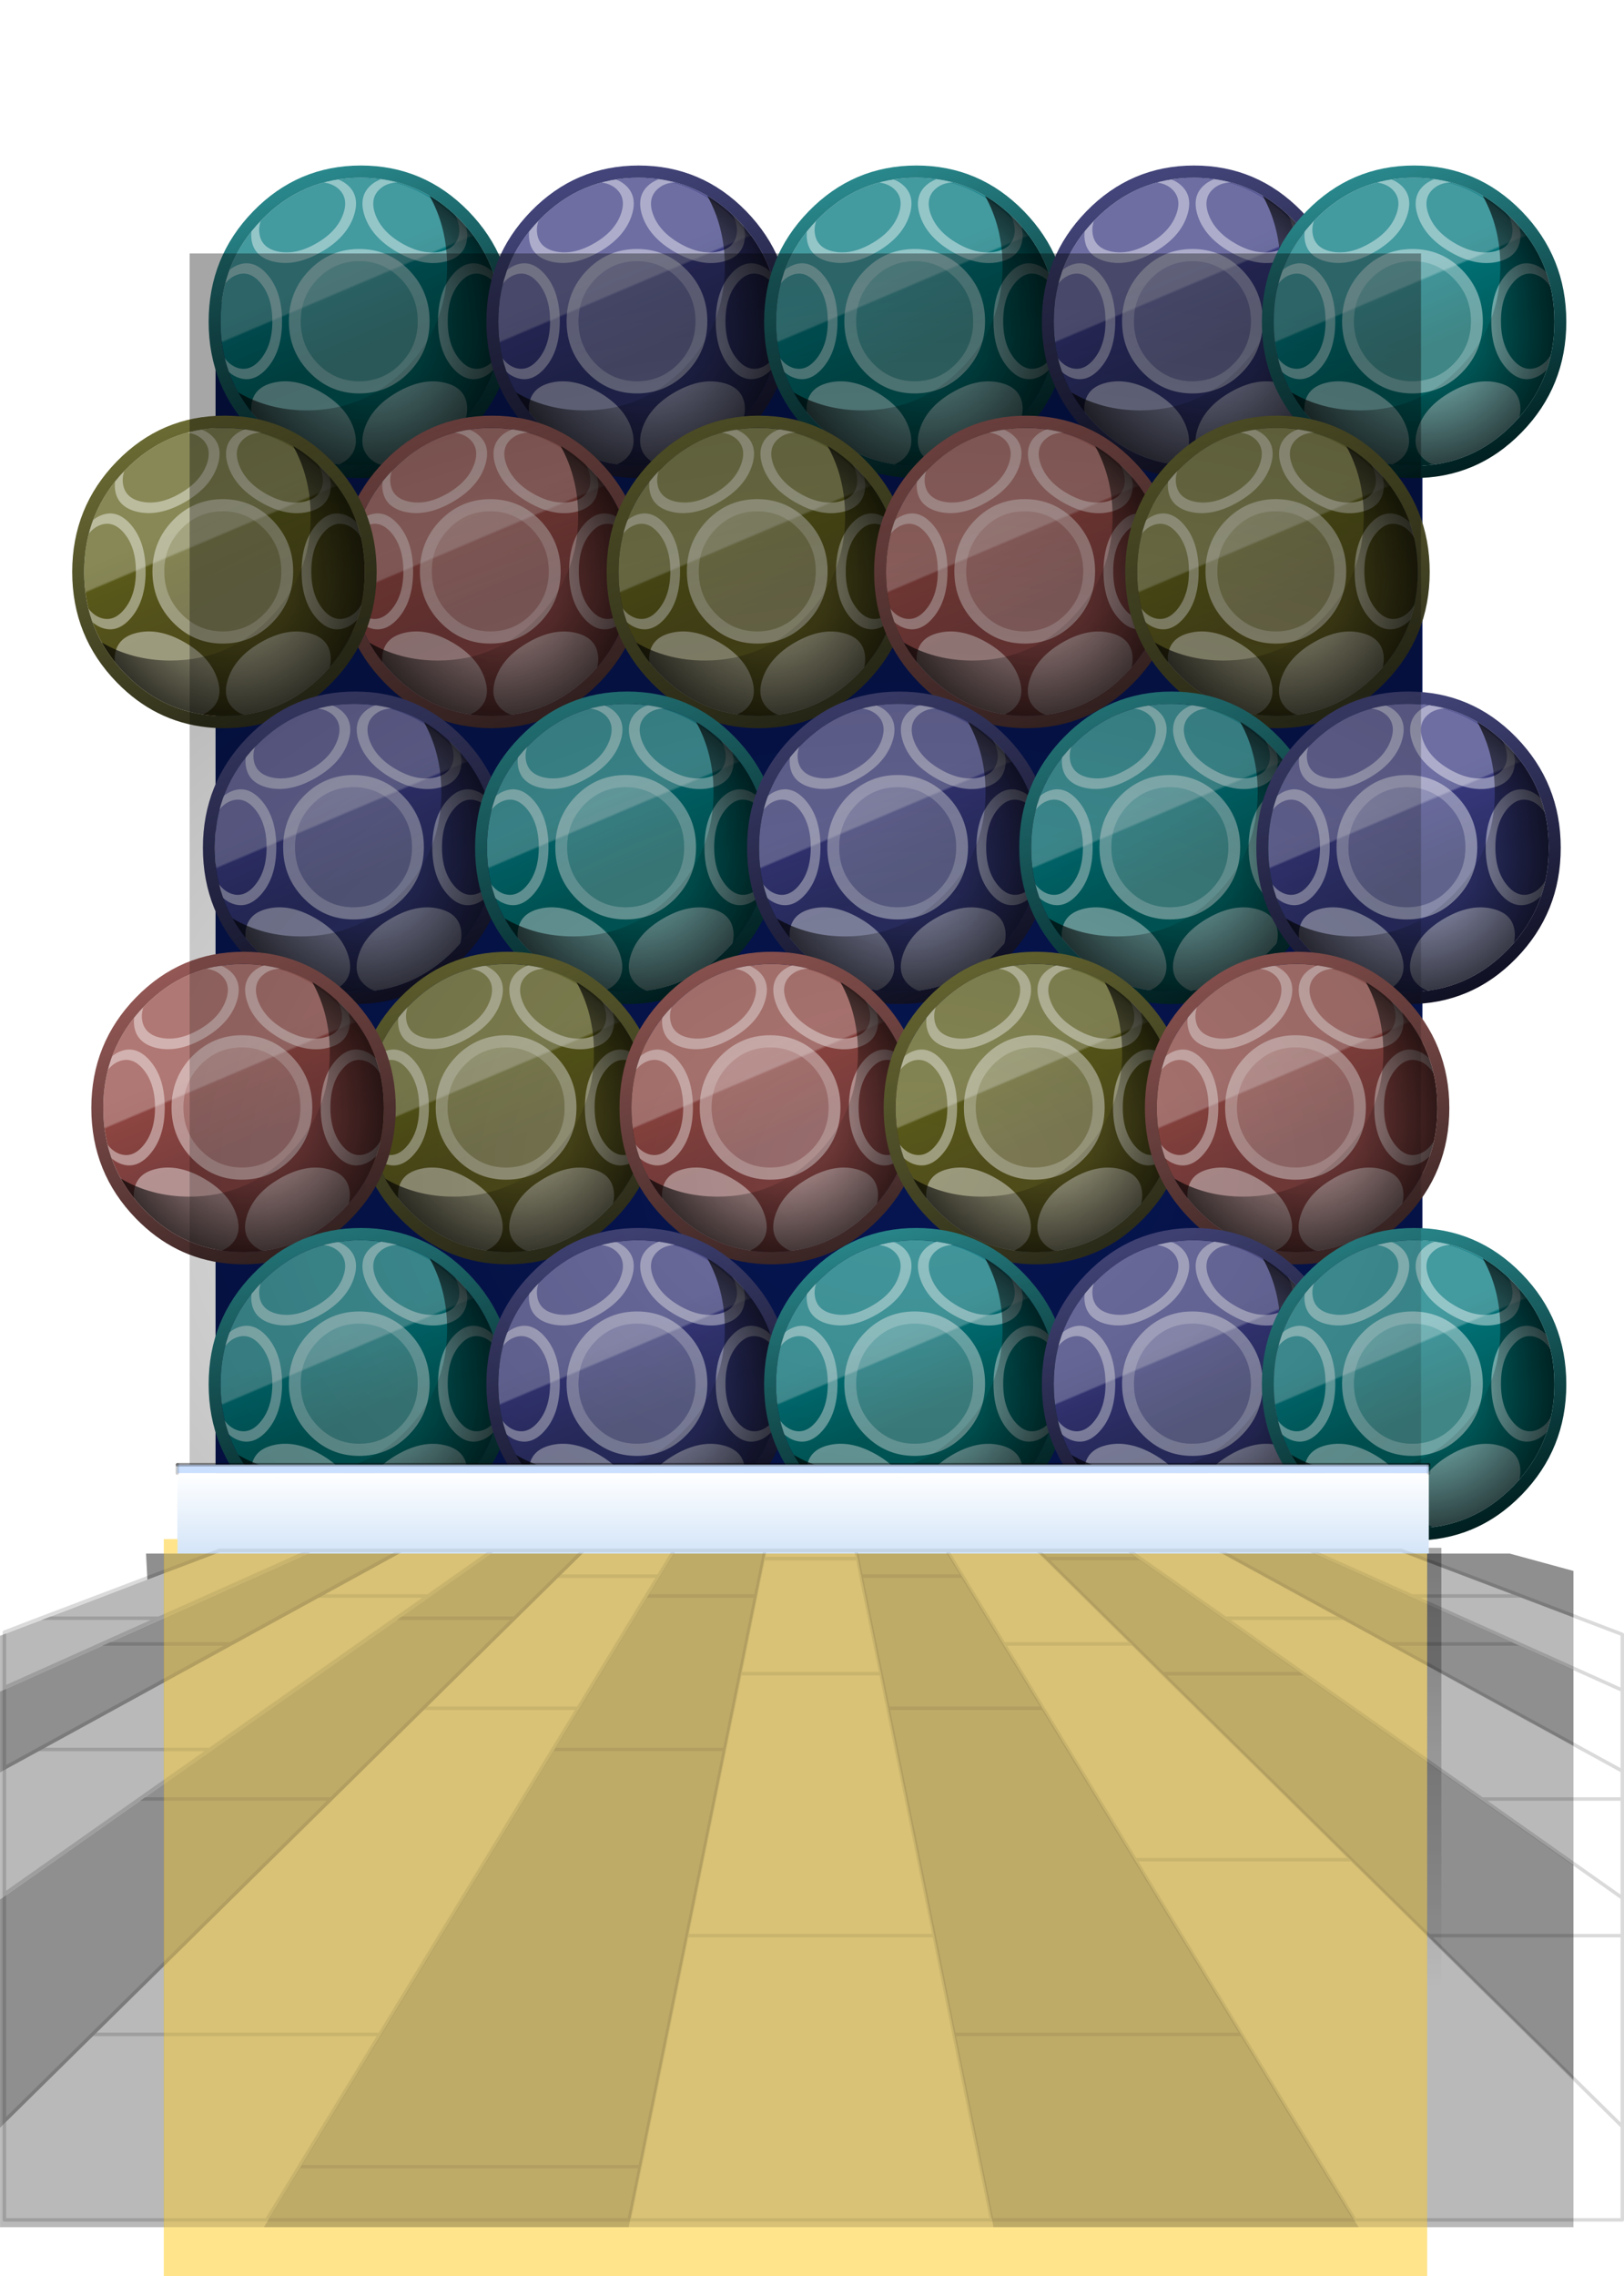 <?xml version="1.0" encoding="utf-8"?><svg id="0ZZ8" image-rendering="auto" baseProfile="basic" version="1.1" x="0px" y="0px" width="805" height="1128" xmlns="http://www.w3.org/2000/svg" xmlns:xlink="http://www.w3.org/1999/xlink"><defs><filter id="filter" filterUnits="objectBoundingBox" width="100%" height="100%" x="0%" y="0%"><feColorMatrix type="matrix" in="SourceGraphic" values=".48 0 0 0 0 0 .48 0 0 0 0 0 .48 0 0 0 0 0 1 0" result="colorTrans"/></filter><filter id="filter1" filterUnits="objectBoundingBox" width="100%" height="100%" x="0%" y="0%"><feColorMatrix type="matrix" in="SourceGraphic" values=".48 0 0 0 0 0 .48 0 0 0 0 0 .48 0 0 0 0 0 1 0" result="colorTrans"/></filter><filter id="filter2" filterUnits="objectBoundingBox" width="100%" height="100%" x="0%" y="0%"><feColorMatrix type="matrix" in="SourceGraphic" values=".48 0 0 0 0 0 .48 0 0 0 0 0 .48 0 0 0 0 0 1 0" result="colorTrans"/></filter><filter id="filter3" filterUnits="objectBoundingBox" width="100%" height="100%" x="0%" y="0%"><feColorMatrix type="matrix" in="SourceGraphic" values=".48 0 0 0 0 0 .48 0 0 0 0 0 .48 0 0 0 0 0 1 0" result="colorTrans"/></filter><filter id="filter4" filterUnits="objectBoundingBox" width="100%" height="100%" x="0%" y="0%"><feColorMatrix type="matrix" in="SourceGraphic" values=".48 0 0 0 0 0 .48 0 0 0 0 0 .48 0 0 0 0 0 1 0" result="colorTrans"/></filter><filter id="filter5" filterUnits="objectBoundingBox" width="100%" height="100%" x="0%" y="0%"><feColorMatrix type="matrix" in="SourceGraphic" values=".48 0 0 0 0 0 .48 0 0 0 0 0 .48 0 0 0 0 0 1 0" result="colorTrans"/></filter><filter id="filter6" filterUnits="objectBoundingBox" width="100%" height="100%" x="0%" y="0%"><feColorMatrix type="matrix" in="SourceGraphic" values=".48 0 0 0 0 0 .48 0 0 0 0 0 .48 0 0 0 0 0 1 0" result="colorTrans"/></filter><filter id="filter7" filterUnits="objectBoundingBox" width="100%" height="100%" x="0%" y="0%"><feColorMatrix type="matrix" in="SourceGraphic" values=".48 0 0 0 0 0 .48 0 0 0 0 0 .48 0 0 0 0 0 1 0" result="colorTrans"/></filter><filter id="filter8" filterUnits="objectBoundingBox" width="100%" height="100%" x="0%" y="0%"><feColorMatrix type="matrix" in="SourceGraphic" values=".48 0 0 0 0 0 .48 0 0 0 0 0 .48 0 0 0 0 0 1 0" result="colorTrans"/></filter><filter id="filter9" filterUnits="objectBoundingBox" width="100%" height="100%" x="0%" y="0%"><feColorMatrix type="matrix" in="SourceGraphic" values=".48 0 0 0 0 0 .48 0 0 0 0 0 .48 0 0 0 0 0 1 0" result="colorTrans"/></filter><filter id="filter10" filterUnits="objectBoundingBox" width="100%" height="100%" x="0%" y="0%"><feColorMatrix type="matrix" in="SourceGraphic" values=".48 0 0 0 0 0 .48 0 0 0 0 0 .48 0 0 0 0 0 1 0" result="colorTrans"/></filter><filter id="filter11" filterUnits="objectBoundingBox" width="100%" height="100%" x="0%" y="0%"><feColorMatrix type="matrix" in="SourceGraphic" values=".48 0 0 0 0 0 .48 0 0 0 0 0 .48 0 0 0 0 0 1 0" result="colorTrans"/></filter><filter id="filter12" filterUnits="objectBoundingBox" width="100%" height="100%" x="0%" y="0%"><feColorMatrix type="matrix" in="SourceGraphic" values=".48 0 0 0 0 0 .48 0 0 0 0 0 .48 0 0 0 0 0 1 0" result="colorTrans"/></filter><filter id="filter13" filterUnits="objectBoundingBox" width="100%" height="100%" x="0%" y="0%"><feColorMatrix type="matrix" in="SourceGraphic" values=".48 0 0 0 0 0 .48 0 0 0 0 0 .48 0 0 0 0 0 1 0" result="colorTrans"/></filter><filter id="filter14" filterUnits="objectBoundingBox" width="100%" height="100%" x="0%" y="0%"><feColorMatrix type="matrix" in="SourceGraphic" values=".48 0 0 0 0 0 .48 0 0 0 0 0 .48 0 0 0 0 0 1 0" result="colorTrans"/></filter><filter id="filter15" filterUnits="objectBoundingBox" width="100%" height="100%" x="0%" y="0%"><feColorMatrix type="matrix" in="SourceGraphic" values=".48 0 0 0 0 0 .48 0 0 0 0 0 .48 0 0 0 0 0 1 0" result="colorTrans"/></filter><filter id="filter16" filterUnits="objectBoundingBox" width="100%" height="100%" x="0%" y="0%"><feColorMatrix type="matrix" in="SourceGraphic" values=".48 0 0 0 0 0 .48 0 0 0 0 0 .48 0 0 0 0 0 1 0" result="colorTrans"/></filter><filter id="filter17" filterUnits="objectBoundingBox" width="100%" height="100%" x="0%" y="0%"><feColorMatrix type="matrix" in="SourceGraphic" values=".48 0 0 0 0 0 .48 0 0 0 0 0 .48 0 0 0 0 0 1 0" result="colorTrans"/></filter><filter id="filter18" filterUnits="objectBoundingBox" width="100%" height="100%" x="0%" y="0%"><feColorMatrix type="matrix" in="SourceGraphic" values=".48 0 0 0 0 0 .48 0 0 0 0 0 .48 0 0 0 0 0 1 0" result="colorTrans"/></filter><filter id="filter19" filterUnits="objectBoundingBox" width="100%" height="100%" x="0%" y="0%"><feColorMatrix type="matrix" in="SourceGraphic" values=".48 0 0 0 0 0 .48 0 0 0 0 0 .48 0 0 0 0 0 1 0" result="colorTrans"/></filter><filter id="filter20" filterUnits="objectBoundingBox" width="100%" height="100%" x="0%" y="0%"><feColorMatrix type="matrix" in="SourceGraphic" values=".48 0 0 0 0 0 .48 0 0 0 0 0 .48 0 0 0 0 0 1 0" result="colorTrans"/></filter><filter id="filter21" filterUnits="objectBoundingBox" width="100%" height="100%" x="0%" y="0%"><feColorMatrix type="matrix" in="SourceGraphic" values=".48 0 0 0 0 0 .48 0 0 0 0 0 .48 0 0 0 0 0 1 0" result="colorTrans"/></filter><filter id="filter22" filterUnits="objectBoundingBox" width="100%" height="100%" x="0%" y="0%"><feColorMatrix type="matrix" in="SourceGraphic" values=".48 0 0 0 0 0 .48 0 0 0 0 0 .48 0 0 0 0 0 1 0" result="colorTrans"/></filter><filter id="filter23" filterUnits="objectBoundingBox" width="100%" height="100%" x="0%" y="0%"><feColorMatrix type="matrix" in="SourceGraphic" values=".48 0 0 0 0 0 .48 0 0 0 0 0 .48 0 0 0 0 0 1 0" result="colorTrans"/></filter><filter id="filter24" filterUnits="objectBoundingBox" width="100%" height="100%" x="0%" y="0%"><feColorMatrix type="matrix" in="SourceGraphic" values=".48 0 0 0 0 0 .48 0 0 0 0 0 .48 0 0 0 0 0 1 0" result="colorTrans"/></filter><g id="mcBGRodapie" overflow="visible"><path fill="#FFE48B" stroke="none" d="M323.25 404.4L8 404.4 8 616.35 323.25 616.35 371.4 616.35 371.4 404.4 323.25 404.4Z"/><path fill="url(#Gradient_12)" stroke="none" d="M371.85 408.55L371.85 385.4 11.9 385.4 11.9 408.55 371.85 408.55Z"/><path fill="#CBE0FF" stroke="none" d="M371.85 385.4L371.85 383 11.9 383 11.9 385.4 371.85 385.4Z"/><path id="Layer5_0_1_STROKES" stroke="#000" stroke-opacity=".121" stroke-width="1" stroke-linejoin="round" stroke-linecap="round" fill="none" d="M371.85 383L371.85 385.4M11.9 385.4L11.9 383"/><path id="Layer5_0_2_STROKES" stroke="#000" stroke-opacity=".250" stroke-width="1" stroke-linejoin="round" stroke-linecap="round" fill="none" d="M11.9 383L371.85 383"/><path fill="#000" fill-opacity=".250" stroke="none" d="M413.5 463.8L413.5 442 338.85 408.55 312.55 408.55 413.5 463.8M413.5 426.9L413.5 413.55 395.15 408.55 365.15 408.55 413.5 426.9M36.75 602.3L141.7 602.3 181 408.55 154.65 408.55 36.75 602.3M3.25 416.05L23.1 408.55 2.85 408.55 3.25 416.05M75.75 408.55L49.45 408.55 -39.15 448.25 -39.15 471.5 75.75 408.55M128.4 408.55L102.15 408.55 -39.15 508.05 -39.15 573.7 128.4 408.55M233.6 408.55L207.3 408.55 246.65 602.3 351.7 602.3 233.6 408.55M286.25 408.55L259.95 408.55 413.5 559.8 413.5 498.1 286.25 408.55Z"/><path fill="#000" fill-opacity=".149" stroke="none" d="M413.5 442L413.5 426.9 365.15 408.55 338.85 408.55 413.5 442M102.15 408.55L75.75 408.55 -39.15 471.5 -39.15 508.05 102.15 408.55M23.1 408.55L3.25 416.05 -39.15 432.2 -39.15 448.25 49.45 408.55 23.1 408.55M154.65 408.55L128.4 408.55 -39.15 573.7 -39.15 602.3 36.75 602.3 154.65 408.55M259.95 408.55L233.6 408.55 351.7 602.3 413.5 602.3 413.5 559.8 259.95 408.55M207.3 408.55L181 408.55 141.7 602.3 246.65 602.3 207.3 408.55M312.55 408.55L286.25 408.55 413.5 498.1 413.5 463.8 312.55 408.55Z"/><path id="Layer3_0_1_STROKES" stroke="#000" stroke-opacity=".078" stroke-width="1" stroke-linejoin="round" stroke-linecap="round" fill="none" d="M295.35 443.1L286.7 434.55 249.65 434.55 260.9 453.05 287.45 496.6 349.65 496.6 295.35 443.1 335.95 443.1 313.35 427.15 288.95 410 261.8 410 286.7 434.55M285.55 407.65L311.65 407.65 337.8 407.65 364 407.65 398.55 420.75 427.55 431.8 427.55 447.85 427.55 471.1 427.55 479.15 427.55 507.6 427.55 518.45 427.55 573.35 427.55 600.2 350.6 600.2 246.15 600.2 141.85 600.2 37.55 600.2 -37.9 600.2 -37.9 571.8 -37.9 506.5 -37.9 470.2 -37.9 447.1 -37.9 431.15 -27.45 427.15 24 407.65 50.15 407.65 76.3 407.65 102.55 407.65 128.65 407.65 154.75 407.65 180.9 407.65 207.05 407.65 233.25 407.65 259.4 407.65 285.55 407.65 288.95 410M261.8 410L259.4 407.65M207.05 407.65L207.6 410 208.55 415.05 237.75 415.05 233.25 407.65M207.6 410L180.45 410 178.25 420.75 173.75 443.1 214.3 443.1 208.55 415.05M180.45 410L180.9 407.65M178.25 420.75L146.75 420.75 127.15 453.05 119.9 464.9 169.3 464.9 173.75 443.1M169.3 464.9L158.45 518.45 229.6 518.45 216.3 453.05 214.3 443.1M246.15 600.2L235.3 546.85 229.6 518.45M235.3 546.85L318.05 546.85 287.45 496.6M249.65 434.55L237.75 415.05M216.3 453.05L260.9 453.05M128.65 407.65L121.15 415.05 150.25 415.05 154.75 407.65M146.75 420.75L150.25 415.05M102.55 407.65L83.95 420.75 74.8 427.15 108.85 427.15 121.15 415.05M74.8 427.15L21.2 464.9 .95 479.15 56.1 479.15 82.6 453.05 108.85 427.15M82.6 453.05L127.15 453.05M50.15 407.65L6.55 427.15 -9.9 434.55 27.15 434.55 52.35 420.75 76.3 407.65M37.55 600.2L46.9 584.9 70.1 546.85 -12.6 546.85 -37.9 571.8M46.9 584.9L145 584.9 158.45 518.45M70.1 546.85L119.9 464.9M52.35 420.75L83.95 420.75M141.85 600.2L145 584.9M311.65 407.65L347.35 427.15 360.85 434.55 397.95 434.55 367.1 420.75 337.8 407.65M367.1 420.75L398.55 420.75M427.55 507.6L387.2 479.15 335.95 443.1M427.55 573.35L371.9 518.45 349.65 496.6M371.9 518.45L427.55 518.45M387.2 479.15L427.55 479.15M427.55 471.1L360.85 434.55M427.55 447.85L397.95 434.55M350.6 600.2L318.05 546.85M313.35 427.15L347.35 427.15M-37.9 470.2L-28.2 464.9 27.15 434.55M-37.9 447.1L-9.9 434.55M-37.9 506.5L.95 479.15M-12.6 546.85L56.1 479.15M-28.2 464.9L21.2 464.9M-27.45 427.15L6.55 427.15"/></g><g id="0-Comun_Logos-Juegos_Bingo_elements_mcBolaBingoVerde" overflow="visible"><path fill="url(#Gradient_10)" stroke="none" d="M474.6 78Q413.95 17.35 328.25 17.35 242.45 17.35 181.85 78 121.25 138.7 121.25 224.5 121.25 310.25 181.85 370.95 242.45 431.65 328.25 431.65 413.95 431.65 474.6 370.95 535.2 310.25 535.2 224.5 535.2 138.7 474.6 78Z"/><path fill="url(#Gradient_2)" stroke="none" d="M474.6 78Q413.95 17.35 328.25 17.35 242.45 17.35 181.85 78 121.25 138.7 121.25 224.5 121.25 310.25 181.85 370.95 242.45 431.65 328.25 431.65 413.95 431.65 474.6 370.95 535.2 310.25 535.2 224.5 535.2 138.7 474.6 78Z"/><path fill="url(#Gradient_3)" stroke="none" d="M469.9 370.95Q530.5 310.25 530.5 224.5 530.5 138.7 469.9 78 409.25 17.35 323.55 17.35 237.75 17.35 177.15 78 116.55 138.7 116.55 224.5 116.55 310.25 177.15 370.95 237.75 431.65 323.55 431.65 409.25 431.65 469.9 370.95Z"/><path fill="#FFF" fill-opacity=".431" stroke="none" d="M197 312.6Q169.45 319.75 166.6 344.65 164.2 364.7 180.2 386.35 194.3 405.5 217.5 418.45 240.8 431.4 264.4 433.4 291.3 435.65 307.05 423.3 326.65 407.8 318.4 380.5 308.55 347.55 269.35 325.6 230.25 303.8 197 312.6M145.35 143.4Q126.75 151.05 115.65 175.55 105.9 197.15 105.85 223.65 105.9 250.25 115.65 271.8 126.75 296.3 145.35 304.05 168.35 313.55 188.15 293 211.95 268.4 211.95 223.65 211.95 178.95 188.15 154.3 168.35 133.85 145.35 143.4M120 182.65Q129.7 162.35 145.35 157 164.1 150.45 179.65 168.1 197.65 188.5 197.6 223.65 197.65 258.75 179.65 279.15 164.1 296.85 145.35 290.45 129.7 285 120 264.75 111.4 246.5 111.4 223.65 111.4 200.8 120 182.65M307.35 26.8Q291.45 14.25 264.55 16.55 241 18.55 217.6 31.45 194.55 44.5 180.3 63.55 164.4 85.2 166.75 105.25 169.65 130 197.25 137.45 230.35 146.1 269.5 124.3 308.7 102.45 318.65 69.65 326.9 42.25 307.35 26.8M295.5 33.5Q310.2 46.75 302.35 68.9 293.25 94.65 262.5 111.75 231.85 129 205.15 123.25 182.1 118.2 178.7 98.6 175.7 82.35 188.75 64.05 200.45 47.55 220.4 36.35 240.35 25.2 260.55 23.9 283 22.45 295.5 33.5M381.85 325.7Q342.9 347.55 332.9 380.4 324.6 407.7 344.2 423.2 360.05 435.7 386.8 433.45 410.55 431.45 433.75 418.5 457 405.5 471.05 386.45 487.15 364.75 484.8 344.75 481.9 319.95 454.25 312.7 421.05 303.8 381.85 325.7M399.25 150.15Q368.900 119.802 325.8 119.8 282.750 119.801 252.35 150.15 222.003 180.603 222 223.65 222.002 266.750 252.35 297.1 282.750 327.552 325.8 327.55 368.901 327.550 399.25 297.1 429.646 266.750 429.65 223.65 429.646 180.603 399.25 150.15M325.8 137.4Q361.599 137.396 386.8 162.6 412.053 187.896 412.05 223.65 412.052 259.449 386.8 284.65 361.598 309.949 325.8 309.95 290.049 309.947 264.8 284.65 239.596 259.449 239.6 223.65 239.596 187.896 264.8 162.6 290.048 137.398 325.8 137.4M471.25 63.65Q457.2 44.6 433.9 31.45 410.65 18.7 387 16.55 360.15 14.4 344.4 26.9 324.8 42.3 332.95 69.7 342.9 102.5 382.05 124.35 421.15 146.25 454.25 137.55 481.9 130.25 484.85 105.5 487.2 85.4 471.25 63.65M462.8 64.1Q475.85 82.45 472.95 98.9 469.35 118.35 446.4 123.3 419.75 129.05 389.05 111.85 358.3 94.75 349.15 68.9 341.4 46.7 356.3 33.55 368.6 22.45 391.1 24 411.2 25.25 431.3 36.45 451.25 47.6 462.8 64.1M538.35 175.55Q527.2 151.05 508.65 143.4 485.65 133.85 465.85 154.3 442.05 178.95 442.05 223.65 442.05 268.4 465.85 293 485.65 313.55 508.65 304.05 527.2 296.3 538.35 271.8 548.1 250.25 548.15 223.65 548.1 197.15 538.35 175.55M508.65 157Q524.3 162.35 533.95 182.65 542.6 200.8 542.6 223.65 542.6 246.5 533.95 264.75 524.3 285 508.65 290.45 489.9 296.85 474.35 279.15 456.35 258.75 456.4 223.65 456.35 188.5 474.35 168.1 489.9 150.45 508.65 157Z"/><path fill="#FFF" fill-opacity=".250" stroke="none" d="M386.8 162.6Q361.599 137.396 325.8 137.4 290.048 137.398 264.8 162.6 239.596 187.896 239.6 223.65 239.596 259.449 264.8 284.65 290.049 309.947 325.8 309.95 361.598 309.949 386.8 284.65 412.052 259.449 412.05 223.65 412.053 187.896 386.8 162.6Z"/><path fill="url(#Gradient_4)" stroke="none" d="M474.6 78Q453.560 56.960 429.5 43.2 455.45 88.612 455.45 144.75 455.45 230.5 394.85 291.2 334.2 351.9 248.5 351.9 192.489 351.9 147.2 326 160.919 349.985 181.85 370.95 242.45 431.65 328.25 431.65 413.95 431.65 474.6 370.95 535.2 310.25 535.2 224.5 535.2 138.7 474.6 78Z"/><path fill="url(#Gradient_11)" stroke="none" d="M487.05 383.4Q552.8 317.55 552.8 224.5 552.8 131.4 487.05 65.55 421.25 -.25 328.25 -.25 235.2 -.25 169.45 65.55 103.65 131.4 103.65 224.5 103.65 317.55 169.45 383.4 225.854 439.890 302.35 447.9 315.024 449.25 328.25 449.25 374.091 449.25 413.3 433.25 453.684 416.791 487.05 383.4M328.25 17.35Q413.95 17.35 474.6 78 535.2 138.7 535.2 224.5 535.2 310.25 474.6 370.95 413.95 431.65 328.25 431.65 242.45 431.65 181.85 370.95 121.25 310.25 121.25 224.5 121.25 138.7 181.85 78 242.45 17.35 328.25 17.35Z"/></g><g id="0-Comun_Logos-Juegos_Bingo_elements_mcBolaBingoMorada" overflow="visible"><path fill="url(#Gradient_8)" stroke="none" d="M474.6 78Q413.95 17.35 328.25 17.35 242.45 17.35 181.85 78 121.25 138.7 121.25 224.5 121.25 310.25 181.85 370.95 242.45 431.65 328.25 431.65 413.95 431.65 474.6 370.95 535.2 310.25 535.2 224.5 535.2 138.7 474.6 78Z"/><path fill="url(#Gradient_2)" stroke="none" d="M474.6 78Q413.95 17.35 328.25 17.35 242.45 17.35 181.85 78 121.25 138.7 121.25 224.5 121.25 310.25 181.85 370.95 242.45 431.65 328.25 431.65 413.95 431.65 474.6 370.95 535.2 310.25 535.2 224.5 535.2 138.7 474.6 78Z"/><path fill="url(#Gradient_3)" stroke="none" d="M469.9 370.95Q530.5 310.25 530.5 224.5 530.5 138.7 469.9 78 409.25 17.35 323.55 17.35 237.75 17.35 177.15 78 116.55 138.7 116.55 224.5 116.55 310.25 177.15 370.95 237.75 431.65 323.55 431.65 409.25 431.65 469.9 370.95Z"/><path fill="#FFF" fill-opacity=".431" stroke="none" d="M197 312.6Q169.45 319.75 166.6 344.65 164.2 364.7 180.2 386.35 194.3 405.5 217.5 418.45 240.8 431.4 264.4 433.4 291.3 435.65 307.05 423.3 326.65 407.8 318.4 380.5 308.55 347.55 269.35 325.6 230.25 303.8 197 312.6M145.35 143.4Q126.75 151.05 115.65 175.55 105.9 197.15 105.85 223.65 105.9 250.25 115.65 271.8 126.75 296.3 145.35 304.05 168.35 313.55 188.15 293 211.95 268.4 211.95 223.65 211.95 178.95 188.15 154.3 168.35 133.85 145.35 143.4M120 182.65Q129.7 162.35 145.35 157 164.1 150.45 179.65 168.1 197.65 188.5 197.6 223.65 197.65 258.75 179.65 279.15 164.1 296.85 145.35 290.45 129.7 285 120 264.75 111.4 246.5 111.4 223.65 111.4 200.8 120 182.65M307.35 26.8Q291.45 14.25 264.55 16.55 241 18.55 217.6 31.45 194.55 44.5 180.3 63.55 164.4 85.2 166.75 105.25 169.65 130 197.25 137.45 230.35 146.1 269.5 124.3 308.7 102.45 318.65 69.65 326.9 42.25 307.35 26.8M295.5 33.5Q310.2 46.75 302.35 68.9 293.25 94.65 262.5 111.75 231.85 129 205.15 123.25 182.1 118.2 178.7 98.6 175.7 82.35 188.75 64.05 200.45 47.55 220.4 36.35 240.35 25.2 260.55 23.9 283 22.45 295.5 33.5M381.85 325.7Q342.9 347.55 332.9 380.4 324.6 407.7 344.2 423.2 360.05 435.7 386.8 433.45 410.55 431.45 433.75 418.5 457 405.5 471.05 386.45 487.15 364.75 484.8 344.75 481.9 319.95 454.25 312.7 421.05 303.8 381.85 325.7M399.25 150.15Q368.900 119.802 325.8 119.8 282.750 119.801 252.35 150.15 222.003 180.603 222 223.65 222.002 266.750 252.35 297.1 282.750 327.552 325.8 327.55 368.901 327.550 399.25 297.1 429.646 266.750 429.65 223.65 429.646 180.603 399.25 150.15M325.8 137.4Q361.599 137.396 386.8 162.6 412.053 187.896 412.05 223.65 412.052 259.449 386.8 284.65 361.598 309.949 325.8 309.95 290.049 309.947 264.8 284.65 239.596 259.449 239.6 223.65 239.596 187.896 264.8 162.6 290.048 137.398 325.8 137.4M471.25 63.65Q457.2 44.6 433.9 31.45 410.65 18.7 387 16.55 360.15 14.4 344.4 26.9 324.8 42.3 332.95 69.7 342.9 102.5 382.05 124.35 421.15 146.25 454.25 137.55 481.9 130.25 484.85 105.5 487.2 85.4 471.25 63.65M462.8 64.1Q475.85 82.45 472.95 98.9 469.35 118.35 446.4 123.3 419.75 129.05 389.05 111.85 358.3 94.75 349.15 68.9 341.4 46.7 356.3 33.55 368.6 22.45 391.1 24 411.2 25.25 431.3 36.45 451.25 47.6 462.8 64.1M538.35 175.55Q527.2 151.05 508.65 143.4 485.65 133.85 465.85 154.3 442.05 178.95 442.05 223.65 442.05 268.4 465.85 293 485.65 313.55 508.65 304.05 527.2 296.3 538.35 271.8 548.1 250.25 548.15 223.65 548.1 197.15 538.35 175.55M508.65 157Q524.3 162.35 533.95 182.65 542.6 200.8 542.6 223.65 542.6 246.5 533.95 264.75 524.3 285 508.65 290.45 489.9 296.85 474.35 279.15 456.35 258.75 456.4 223.65 456.35 188.5 474.35 168.1 489.9 150.45 508.65 157Z"/><path fill="#FFF" fill-opacity=".250" stroke="none" d="M386.8 162.6Q361.599 137.396 325.8 137.4 290.048 137.398 264.8 162.6 239.596 187.896 239.6 223.65 239.596 259.449 264.8 284.65 290.049 309.947 325.8 309.95 361.598 309.949 386.8 284.65 412.052 259.449 412.05 223.65 412.053 187.896 386.8 162.6Z"/><path fill="url(#Gradient_4)" stroke="none" d="M474.6 78Q453.560 56.960 429.5 43.2 455.45 88.612 455.45 144.75 455.45 230.5 394.85 291.2 334.2 351.9 248.5 351.9 192.489 351.9 147.2 326 160.919 349.985 181.85 370.95 242.45 431.65 328.25 431.65 413.95 431.65 474.6 370.95 535.2 310.25 535.2 224.5 535.2 138.7 474.6 78Z"/><path fill="url(#Gradient_9)" stroke="none" d="M487.05 383.4Q552.8 317.55 552.8 224.5 552.8 131.4 487.05 65.55 421.25 -.25 328.25 -.25 235.2 -.25 169.45 65.55 103.65 131.4 103.65 224.5 103.65 317.55 169.45 383.4 225.854 439.890 302.35 447.9 315.024 449.25 328.25 449.25 374.091 449.25 413.3 433.25 453.684 416.791 487.05 383.4M328.25 17.35Q413.95 17.35 474.6 78 535.2 138.7 535.2 224.5 535.2 310.25 474.6 370.95 413.95 431.65 328.25 431.65 242.45 431.65 181.85 370.95 121.25 310.25 121.25 224.5 121.25 138.7 181.85 78 242.45 17.35 328.25 17.35Z"/></g><g id="0-Comun_Logos-Juegos_Bingo_elements_mcBolaBingoRoja" overflow="visible"><path fill="url(#Gradient_6)" stroke="none" d="M474.6 78Q413.95 17.35 328.25 17.35 242.45 17.35 181.85 78 121.25 138.7 121.25 224.5 121.25 310.25 181.85 370.95 242.45 431.65 328.25 431.65 413.95 431.65 474.6 370.95 535.2 310.25 535.2 224.5 535.2 138.7 474.6 78Z"/><path fill="url(#Gradient_2)" stroke="none" d="M474.6 78Q413.95 17.35 328.25 17.35 242.45 17.35 181.85 78 121.25 138.7 121.25 224.5 121.25 310.25 181.85 370.95 242.45 431.65 328.25 431.65 413.95 431.65 474.6 370.95 535.2 310.25 535.2 224.5 535.2 138.7 474.6 78Z"/><path fill="url(#Gradient_3)" stroke="none" d="M469.9 370.95Q530.5 310.25 530.5 224.5 530.5 138.7 469.9 78 409.25 17.35 323.55 17.35 237.75 17.35 177.15 78 116.55 138.7 116.55 224.5 116.55 310.25 177.15 370.95 237.75 431.65 323.55 431.65 409.25 431.65 469.9 370.95Z"/><path fill="#FFF" fill-opacity=".431" stroke="none" d="M197 312.6Q169.45 319.75 166.6 344.65 164.2 364.7 180.2 386.35 194.3 405.5 217.5 418.45 240.8 431.4 264.4 433.4 291.3 435.65 307.05 423.3 326.65 407.8 318.4 380.5 308.55 347.55 269.35 325.6 230.25 303.8 197 312.6M145.35 143.4Q126.75 151.05 115.65 175.55 105.9 197.15 105.85 223.65 105.9 250.25 115.65 271.8 126.75 296.3 145.35 304.05 168.35 313.55 188.15 293 211.95 268.4 211.95 223.65 211.95 178.95 188.15 154.3 168.35 133.85 145.35 143.4M120 182.65Q129.7 162.35 145.35 157 164.1 150.45 179.65 168.1 197.65 188.5 197.6 223.65 197.65 258.75 179.65 279.15 164.1 296.85 145.35 290.45 129.7 285 120 264.75 111.4 246.5 111.4 223.65 111.4 200.8 120 182.65M307.35 26.8Q291.45 14.25 264.55 16.55 241 18.55 217.6 31.45 194.55 44.5 180.3 63.55 164.4 85.2 166.75 105.25 169.65 130 197.25 137.45 230.35 146.1 269.5 124.3 308.7 102.45 318.65 69.65 326.9 42.25 307.35 26.8M295.5 33.5Q310.2 46.75 302.35 68.9 293.25 94.65 262.5 111.75 231.85 129 205.15 123.25 182.1 118.2 178.7 98.6 175.7 82.35 188.75 64.05 200.45 47.55 220.4 36.35 240.35 25.2 260.55 23.9 283 22.45 295.5 33.5M381.85 325.7Q342.9 347.55 332.9 380.4 324.6 407.7 344.2 423.2 360.05 435.7 386.8 433.45 410.55 431.45 433.75 418.5 457 405.5 471.05 386.45 487.15 364.75 484.8 344.75 481.9 319.95 454.25 312.7 421.05 303.8 381.85 325.7M399.25 150.15Q368.900 119.802 325.8 119.8 282.750 119.801 252.35 150.15 222.003 180.603 222 223.65 222.002 266.750 252.35 297.1 282.750 327.552 325.8 327.55 368.901 327.550 399.25 297.1 429.646 266.750 429.65 223.65 429.646 180.603 399.25 150.15M325.8 137.4Q361.599 137.396 386.8 162.6 412.053 187.896 412.05 223.65 412.052 259.449 386.8 284.65 361.598 309.949 325.8 309.95 290.049 309.947 264.8 284.65 239.596 259.449 239.6 223.65 239.596 187.896 264.8 162.6 290.048 137.398 325.8 137.4M471.25 63.65Q457.2 44.6 433.9 31.45 410.65 18.7 387 16.55 360.15 14.4 344.4 26.9 324.8 42.3 332.95 69.7 342.9 102.5 382.05 124.35 421.15 146.25 454.25 137.55 481.9 130.25 484.85 105.5 487.2 85.4 471.25 63.65M462.8 64.1Q475.85 82.45 472.95 98.9 469.35 118.35 446.4 123.3 419.75 129.05 389.05 111.85 358.3 94.75 349.15 68.9 341.4 46.7 356.3 33.55 368.6 22.45 391.1 24 411.2 25.25 431.3 36.45 451.25 47.6 462.8 64.1M538.35 175.55Q527.2 151.05 508.65 143.4 485.65 133.85 465.85 154.3 442.05 178.95 442.05 223.65 442.05 268.4 465.85 293 485.65 313.55 508.65 304.05 527.2 296.3 538.35 271.8 548.1 250.25 548.15 223.65 548.1 197.15 538.35 175.55M508.65 157Q524.3 162.35 533.95 182.65 542.6 200.8 542.6 223.65 542.6 246.5 533.95 264.75 524.3 285 508.65 290.45 489.9 296.85 474.35 279.15 456.35 258.75 456.4 223.65 456.35 188.5 474.35 168.1 489.9 150.45 508.65 157Z"/><path fill="#FFF" fill-opacity=".250" stroke="none" d="M386.8 162.6Q361.599 137.396 325.8 137.4 290.048 137.398 264.8 162.6 239.596 187.896 239.6 223.65 239.596 259.449 264.8 284.65 290.049 309.947 325.8 309.95 361.598 309.949 386.8 284.65 412.052 259.449 412.05 223.65 412.053 187.896 386.8 162.6Z"/><path fill="url(#Gradient_4)" stroke="none" d="M474.6 78Q453.560 56.960 429.5 43.2 455.45 88.612 455.45 144.75 455.45 230.5 394.85 291.2 334.2 351.9 248.5 351.9 192.489 351.9 147.2 326 160.919 349.985 181.85 370.95 242.45 431.65 328.25 431.65 413.95 431.65 474.6 370.95 535.2 310.25 535.2 224.5 535.2 138.7 474.6 78Z"/><path fill="url(#Gradient_7)" stroke="none" d="M487.05 383.4Q552.8 317.55 552.8 224.5 552.8 131.4 487.05 65.55 421.25 -.25 328.25 -.25 235.2 -.25 169.45 65.55 103.65 131.4 103.65 224.5 103.65 317.55 169.45 383.4 225.854 439.890 302.35 447.9 315.024 449.25 328.25 449.25 374.091 449.25 413.3 433.25 453.684 416.791 487.05 383.4M328.25 17.35Q413.95 17.35 474.6 78 535.2 138.7 535.2 224.5 535.2 310.25 474.6 370.95 413.95 431.65 328.25 431.65 242.45 431.65 181.85 370.95 121.25 310.25 121.25 224.5 121.25 138.7 181.85 78 242.45 17.35 328.25 17.35Z"/></g><g id="0-Comun_Logos-Juegos_Bingo_elements_mcBolaBingoAmarilla" overflow="visible"><path fill="url(#Gradient_1)" stroke="none" d="M474.6 78Q413.95 17.35 328.25 17.35 242.45 17.35 181.85 78 121.25 138.7 121.25 224.5 121.25 310.25 181.85 370.95 242.45 431.65 328.25 431.65 413.95 431.65 474.6 370.95 535.2 310.25 535.2 224.5 535.2 138.7 474.6 78Z"/><path fill="url(#Gradient_2)" stroke="none" d="M474.6 78Q413.95 17.35 328.25 17.35 242.45 17.35 181.85 78 121.25 138.7 121.25 224.5 121.25 310.25 181.85 370.95 242.45 431.65 328.25 431.65 413.95 431.65 474.6 370.95 535.2 310.25 535.2 224.5 535.2 138.7 474.6 78Z"/><path fill="url(#Gradient_3)" stroke="none" d="M469.9 370.95Q530.5 310.25 530.5 224.5 530.5 138.7 469.9 78 409.25 17.35 323.55 17.35 237.75 17.35 177.15 78 116.55 138.7 116.55 224.5 116.55 310.25 177.15 370.95 237.75 431.65 323.55 431.65 409.25 431.65 469.9 370.95Z"/><path fill="#FFF" fill-opacity=".431" stroke="none" d="M197 312.6Q169.45 319.75 166.6 344.65 164.2 364.7 180.2 386.35 194.3 405.5 217.5 418.45 240.8 431.4 264.4 433.4 291.3 435.65 307.05 423.3 326.65 407.8 318.4 380.5 308.55 347.55 269.35 325.6 230.25 303.8 197 312.6M145.35 143.4Q126.75 151.05 115.65 175.55 105.9 197.15 105.85 223.65 105.9 250.25 115.65 271.8 126.75 296.3 145.35 304.05 168.35 313.55 188.15 293 211.95 268.4 211.95 223.65 211.95 178.95 188.15 154.3 168.35 133.85 145.35 143.4M120 182.65Q129.7 162.35 145.35 157 164.1 150.45 179.65 168.1 197.65 188.5 197.6 223.65 197.65 258.75 179.65 279.15 164.1 296.85 145.35 290.45 129.7 285 120 264.75 111.4 246.5 111.4 223.65 111.4 200.8 120 182.65M307.35 26.8Q291.45 14.25 264.55 16.55 241 18.55 217.6 31.45 194.55 44.5 180.3 63.55 164.4 85.2 166.75 105.25 169.65 130 197.25 137.45 230.35 146.1 269.5 124.3 308.7 102.45 318.65 69.65 326.9 42.25 307.35 26.8M295.5 33.5Q310.2 46.75 302.35 68.9 293.25 94.65 262.5 111.75 231.85 129 205.15 123.25 182.1 118.2 178.7 98.6 175.7 82.35 188.75 64.05 200.45 47.55 220.4 36.35 240.35 25.2 260.55 23.9 283 22.45 295.5 33.5M381.85 325.7Q342.9 347.55 332.9 380.4 324.6 407.7 344.2 423.2 360.05 435.7 386.8 433.45 410.55 431.45 433.75 418.5 457 405.5 471.05 386.45 487.15 364.75 484.8 344.75 481.9 319.95 454.25 312.7 421.05 303.8 381.85 325.7M399.25 150.15Q368.900 119.802 325.8 119.8 282.750 119.801 252.35 150.15 222.003 180.603 222 223.65 222.002 266.750 252.35 297.1 282.750 327.552 325.8 327.55 368.901 327.550 399.25 297.1 429.646 266.750 429.65 223.65 429.646 180.603 399.25 150.15M325.8 137.4Q361.599 137.396 386.8 162.6 412.053 187.896 412.05 223.65 412.052 259.449 386.8 284.65 361.598 309.949 325.8 309.95 290.049 309.947 264.8 284.65 239.596 259.449 239.6 223.65 239.596 187.896 264.8 162.6 290.048 137.398 325.8 137.4M471.25 63.65Q457.2 44.6 433.9 31.45 410.65 18.7 387 16.55 360.15 14.4 344.4 26.9 324.8 42.3 332.95 69.7 342.9 102.5 382.05 124.35 421.15 146.25 454.25 137.55 481.9 130.25 484.85 105.5 487.2 85.4 471.25 63.65M462.8 64.1Q475.85 82.45 472.95 98.9 469.35 118.35 446.4 123.3 419.75 129.05 389.05 111.85 358.3 94.75 349.15 68.9 341.4 46.7 356.3 33.55 368.6 22.45 391.1 24 411.2 25.25 431.3 36.45 451.25 47.6 462.8 64.1M538.35 175.55Q527.2 151.05 508.65 143.4 485.65 133.85 465.85 154.3 442.05 178.95 442.05 223.65 442.05 268.4 465.85 293 485.65 313.55 508.65 304.05 527.2 296.3 538.35 271.8 548.1 250.25 548.15 223.65 548.1 197.15 538.35 175.55M508.65 157Q524.3 162.35 533.95 182.65 542.6 200.8 542.6 223.65 542.6 246.5 533.95 264.75 524.3 285 508.65 290.45 489.9 296.85 474.35 279.15 456.35 258.75 456.4 223.65 456.35 188.5 474.35 168.1 489.9 150.45 508.65 157Z"/><path fill="#FFF" fill-opacity=".250" stroke="none" d="M386.8 162.6Q361.599 137.396 325.8 137.4 290.048 137.398 264.8 162.6 239.596 187.896 239.6 223.65 239.596 259.449 264.8 284.65 290.049 309.947 325.8 309.95 361.598 309.949 386.8 284.65 412.052 259.449 412.05 223.65 412.053 187.896 386.8 162.6Z"/><path fill="url(#Gradient_4)" stroke="none" d="M474.6 78Q453.560 56.960 429.5 43.2 455.45 88.612 455.45 144.75 455.45 230.5 394.85 291.2 334.2 351.9 248.5 351.9 192.489 351.9 147.2 326 160.919 349.985 181.85 370.95 242.45 431.65 328.25 431.65 413.95 431.65 474.6 370.95 535.2 310.25 535.2 224.5 535.2 138.7 474.6 78Z"/><path fill="url(#Gradient_5)" stroke="none" d="M487.05 383.4Q552.8 317.55 552.8 224.5 552.8 131.4 487.05 65.55 421.25 -.25 328.25 -.25 235.2 -.25 169.45 65.55 103.65 131.4 103.65 224.5 103.65 317.55 169.45 383.4 225.854 439.890 302.35 447.9 315.024 449.25 328.25 449.25 374.091 449.25 413.3 433.25 453.684 416.791 487.05 383.4M328.25 17.35Q413.95 17.35 474.6 78 535.2 138.7 535.2 224.5 535.2 310.25 474.6 370.95 413.95 431.65 328.25 431.65 242.45 431.65 181.85 370.95 121.25 310.25 121.25 224.5 121.25 138.7 181.85 78 242.45 17.35 328.25 17.35Z"/></g><linearGradient id="Gradient_1" gradientUnits="userSpaceOnUse" x1="573.925" y1="172.600" x2="523.475" y2="50.7" spreadMethod="pad"><stop offset="0%" stop-color="#514E1B"/><stop offset="100%" stop-color="#5C5D19"/></linearGradient><linearGradient id="Gradient_2" gradientUnits="userSpaceOnUse" x1="573.925" y1="172.600" x2="523.475" y2="50.7" spreadMethod="pad"><stop offset="72.941%" stop-color="#FFF" stop-opacity="0"/><stop offset="73.725%" stop-color="#FFF" stop-opacity=".141"/></linearGradient><linearGradient id="Gradient_3" gradientUnits="userSpaceOnUse" x1="569.225" y1="172.600" x2="518.775" y2="50.7" spreadMethod="pad"><stop offset="72.941%" stop-color="#FFF" stop-opacity="0"/><stop offset="73.725%" stop-color="#FFF" stop-opacity=".141"/></linearGradient><radialGradient id="Gradient_4" gradientUnits="userSpaceOnUse" cx="0" cy="0" r="213.750" fx="0" fy="0" gradientTransform="translate(341.2 237.45)" spreadMethod="pad"><stop offset="41.960%" stop-color="#000" stop-opacity=".101"/><stop offset="100%" stop-color="#000" stop-opacity=".701"/></radialGradient><linearGradient id="Gradient_5" gradientUnits="userSpaceOnUse" x1="405.15" y1="435.275" x2="251.25" y2="13.824" spreadMethod="pad"><stop offset="0%" stop-color="#2D2D1B"/><stop offset="100%" stop-color="#6A6A33"/></linearGradient><linearGradient id="Gradient_6" gradientUnits="userSpaceOnUse" x1="573.925" y1="172.600" x2="523.475" y2="50.7" spreadMethod="pad"><stop offset="0%" stop-color="#7A3E3D"/><stop offset="100%" stop-color="#944842"/></linearGradient><linearGradient id="Gradient_7" gradientUnits="userSpaceOnUse" x1="405.15" y1="435.275" x2="251.25" y2="13.824" spreadMethod="pad"><stop offset="0%" stop-color="#3C2726"/><stop offset="100%" stop-color="#945855"/></linearGradient><linearGradient id="Gradient_8" gradientUnits="userSpaceOnUse" x1="573.925" y1="172.600" x2="523.475" y2="50.7" spreadMethod="pad"><stop offset="0%" stop-color="#2B2F65"/><stop offset="98.431%" stop-color="#3A3A82"/></linearGradient><linearGradient id="Gradient_9" gradientUnits="userSpaceOnUse" x1="405.15" y1="435.275" x2="251.25" y2="13.824" spreadMethod="pad"><stop offset="0%" stop-color="#101023"/><stop offset="97.647%" stop-color="#43457A"/></linearGradient><linearGradient id="Gradient_10" gradientUnits="userSpaceOnUse" x1="573.925" y1="172.600" x2="523.475" y2="50.7" spreadMethod="pad"><stop offset="0%" stop-color="#005D5D"/><stop offset="100%" stop-color="#00767D"/></linearGradient><linearGradient id="Gradient_11" gradientUnits="userSpaceOnUse" x1="405.15" y1="435.275" x2="251.25" y2="13.824" spreadMethod="pad"><stop offset="0%" stop-color="#001F20"/><stop offset="100%" stop-color="#29888C"/></linearGradient><linearGradient id="Gradient_12" gradientUnits="userSpaceOnUse" x1="191.85" y1="408.45" x2="191.85" y2="385.45" spreadMethod="pad"><stop offset="0%" stop-color="#D4E5F8"/><stop offset="100%" stop-color="#FFF"/></linearGradient><radialGradient id="Gradient_13" gradientUnits="userSpaceOnUse" cx="0" cy="0" r="370.025" fx="0" fy="0" gradientTransform="matrix(1 0 0 .694 23.4 7.9)" spreadMethod="pad"><stop offset=".392%" stop-color="#000" stop-opacity="0"/><stop offset="100%" stop-color="#000" stop-opacity=".349"/></radialGradient><linearGradient id="Gradient_14" gradientUnits="userSpaceOnUse" x1="-6.687" y1="115.262" x2="-6.612" y2="242.737" spreadMethod="pad"><stop offset=".392%" stop-color="#000" stop-opacity=".349"/><stop offset="100%" stop-color="#000" stop-opacity="0"/></linearGradient></defs><g id="avatarPre" overflow="visible"><g id="mcObject" transform="matrix(1.723 0 0 1.723 410.7 566.45)"><path fill="#061551" stroke="none" d="M170.85 285.8L170.85 -241.95 -176.35 -241.95 -176.35 285.8 170.85 285.8Z"/><use xlink:href="#0-Comun_Logos-Juegos_Bingo_elements_mcBolaBingoVerde" transform="matrix(.195 0 0 .2 -198.55 -281.1)" filter="url(#filter)"/><use xlink:href="#0-Comun_Logos-Juegos_Bingo_elements_mcBolaBingoMorada" transform="matrix(.195 0 0 .2 -118.65 -281.1)" filter="url(#filter1)"/><use xlink:href="#0-Comun_Logos-Juegos_Bingo_elements_mcBolaBingoVerde" transform="matrix(.195 0 0 .2 -38.75 -281.1)" filter="url(#filter2)"/><use xlink:href="#0-Comun_Logos-Juegos_Bingo_elements_mcBolaBingoMorada" transform="matrix(.195 0 0 .2 41.15 -281.1)" filter="url(#filter3)"/><use xlink:href="#0-Comun_Logos-Juegos_Bingo_elements_mcBolaBingoRoja" transform="matrix(.195 0 0 .2 -160.85 -209.15)" filter="url(#filter4)"/><use xlink:href="#0-Comun_Logos-Juegos_Bingo_elements_mcBolaBingoAmarilla" transform="matrix(.195 0 0 .2 -84.05 -209.15)" filter="url(#filter5)"/><use xlink:href="#0-Comun_Logos-Juegos_Bingo_elements_mcBolaBingoAmarilla" transform="matrix(.195 0 0 .2 -237.8 -209.15)" filter="url(#filter6)"/><use xlink:href="#0-Comun_Logos-Juegos_Bingo_elements_mcBolaBingoRoja" transform="matrix(.195 0 0 .2 -7.1 -209.15)" filter="url(#filter7)"/><use xlink:href="#0-Comun_Logos-Juegos_Bingo_elements_mcBolaBingoVerde" transform="matrix(.195 0 0 .2 104.45 -281.1)" filter="url(#filter8)"/><use xlink:href="#0-Comun_Logos-Juegos_Bingo_elements_mcBolaBingoAmarilla" transform="matrix(.195 0 0 .2 65.15 -209.15)" filter="url(#filter9)"/><use xlink:href="#0-Comun_Logos-Juegos_Bingo_elements_mcBolaBingoMorada" transform="matrix(.195 0 0 .2 -200.2 -129.8)" filter="url(#filter10)"/><use xlink:href="#0-Comun_Logos-Juegos_Bingo_elements_mcBolaBingoVerde" transform="matrix(.195 0 0 .2 -121.9 -129.8)" filter="url(#filter11)"/><use xlink:href="#0-Comun_Logos-Juegos_Bingo_elements_mcBolaBingoMorada" transform="matrix(.195 0 0 .2 -43.65 -129.8)" filter="url(#filter12)"/><use xlink:href="#0-Comun_Logos-Juegos_Bingo_elements_mcBolaBingoVerde" transform="matrix(.195 0 0 .2 34.65 -129.8)" filter="url(#filter13)"/><use xlink:href="#0-Comun_Logos-Juegos_Bingo_elements_mcBolaBingoMorada" transform="matrix(.195 0 0 .2 102.85 -129.8)" filter="url(#filter14)"/><use xlink:href="#0-Comun_Logos-Juegos_Bingo_elements_mcBolaBingoAmarilla" transform="matrix(.195 0 0 .2 -156.3 -54.95)" filter="url(#filter15)"/><use xlink:href="#0-Comun_Logos-Juegos_Bingo_elements_mcBolaBingoRoja" transform="matrix(.195 0 0 .2 -80.35 -54.95)" filter="url(#filter16)"/><use xlink:href="#0-Comun_Logos-Juegos_Bingo_elements_mcBolaBingoRoja" transform="matrix(.195 0 0 .2 -232.3 -54.95)" filter="url(#filter17)"/><use xlink:href="#0-Comun_Logos-Juegos_Bingo_elements_mcBolaBingoAmarilla" transform="matrix(.195 0 0 .2 -4.35 -54.95)" filter="url(#filter18)"/><use xlink:href="#0-Comun_Logos-Juegos_Bingo_elements_mcBolaBingoRoja" transform="matrix(.195 0 0 .2 70.8 -54.95)" filter="url(#filter19)"/><use xlink:href="#0-Comun_Logos-Juegos_Bingo_elements_mcBolaBingoVerde" transform="matrix(.195 0 0 .2 -198.55 24.5)" filter="url(#filter20)"/><use xlink:href="#0-Comun_Logos-Juegos_Bingo_elements_mcBolaBingoMorada" transform="matrix(.195 0 0 .2 -118.65 24.5)" filter="url(#filter21)"/><use xlink:href="#0-Comun_Logos-Juegos_Bingo_elements_mcBolaBingoVerde" transform="matrix(.195 0 0 .2 -38.75 24.5)" filter="url(#filter22)"/><use xlink:href="#0-Comun_Logos-Juegos_Bingo_elements_mcBolaBingoMorada" transform="matrix(.195 0 0 .2 41.15 24.5)" filter="url(#filter23)"/><use xlink:href="#0-Comun_Logos-Juegos_Bingo_elements_mcBolaBingoVerde" transform="matrix(.195 0 0 .2 104.45 24.5)" filter="url(#filter24)"/><path fill="url(#Gradient_13)" stroke="none" d="M127.75 116.45L170.45 116.45 170.45 -255.85 -183.8 -255.85 -183.8 116.45 127.75 116.45Z"/><path fill="url(#Gradient_14)" stroke="none" d="M176.3 116.45L170.45 116.45 127.75 116.45 -183.8 116.45 -189.65 116.45 -189.65 286.4 -183.8 286.4 127.75 286.4 170.45 286.4 176.3 286.4 176.3 116.45Z"/><use xlink:href="#mcBGRodapie" transform="translate(-199.2 -290.45)"/><use xlink:href="#mcBGRodapie" transform="translate(-199.2 -290.45)"/></g></g></svg>